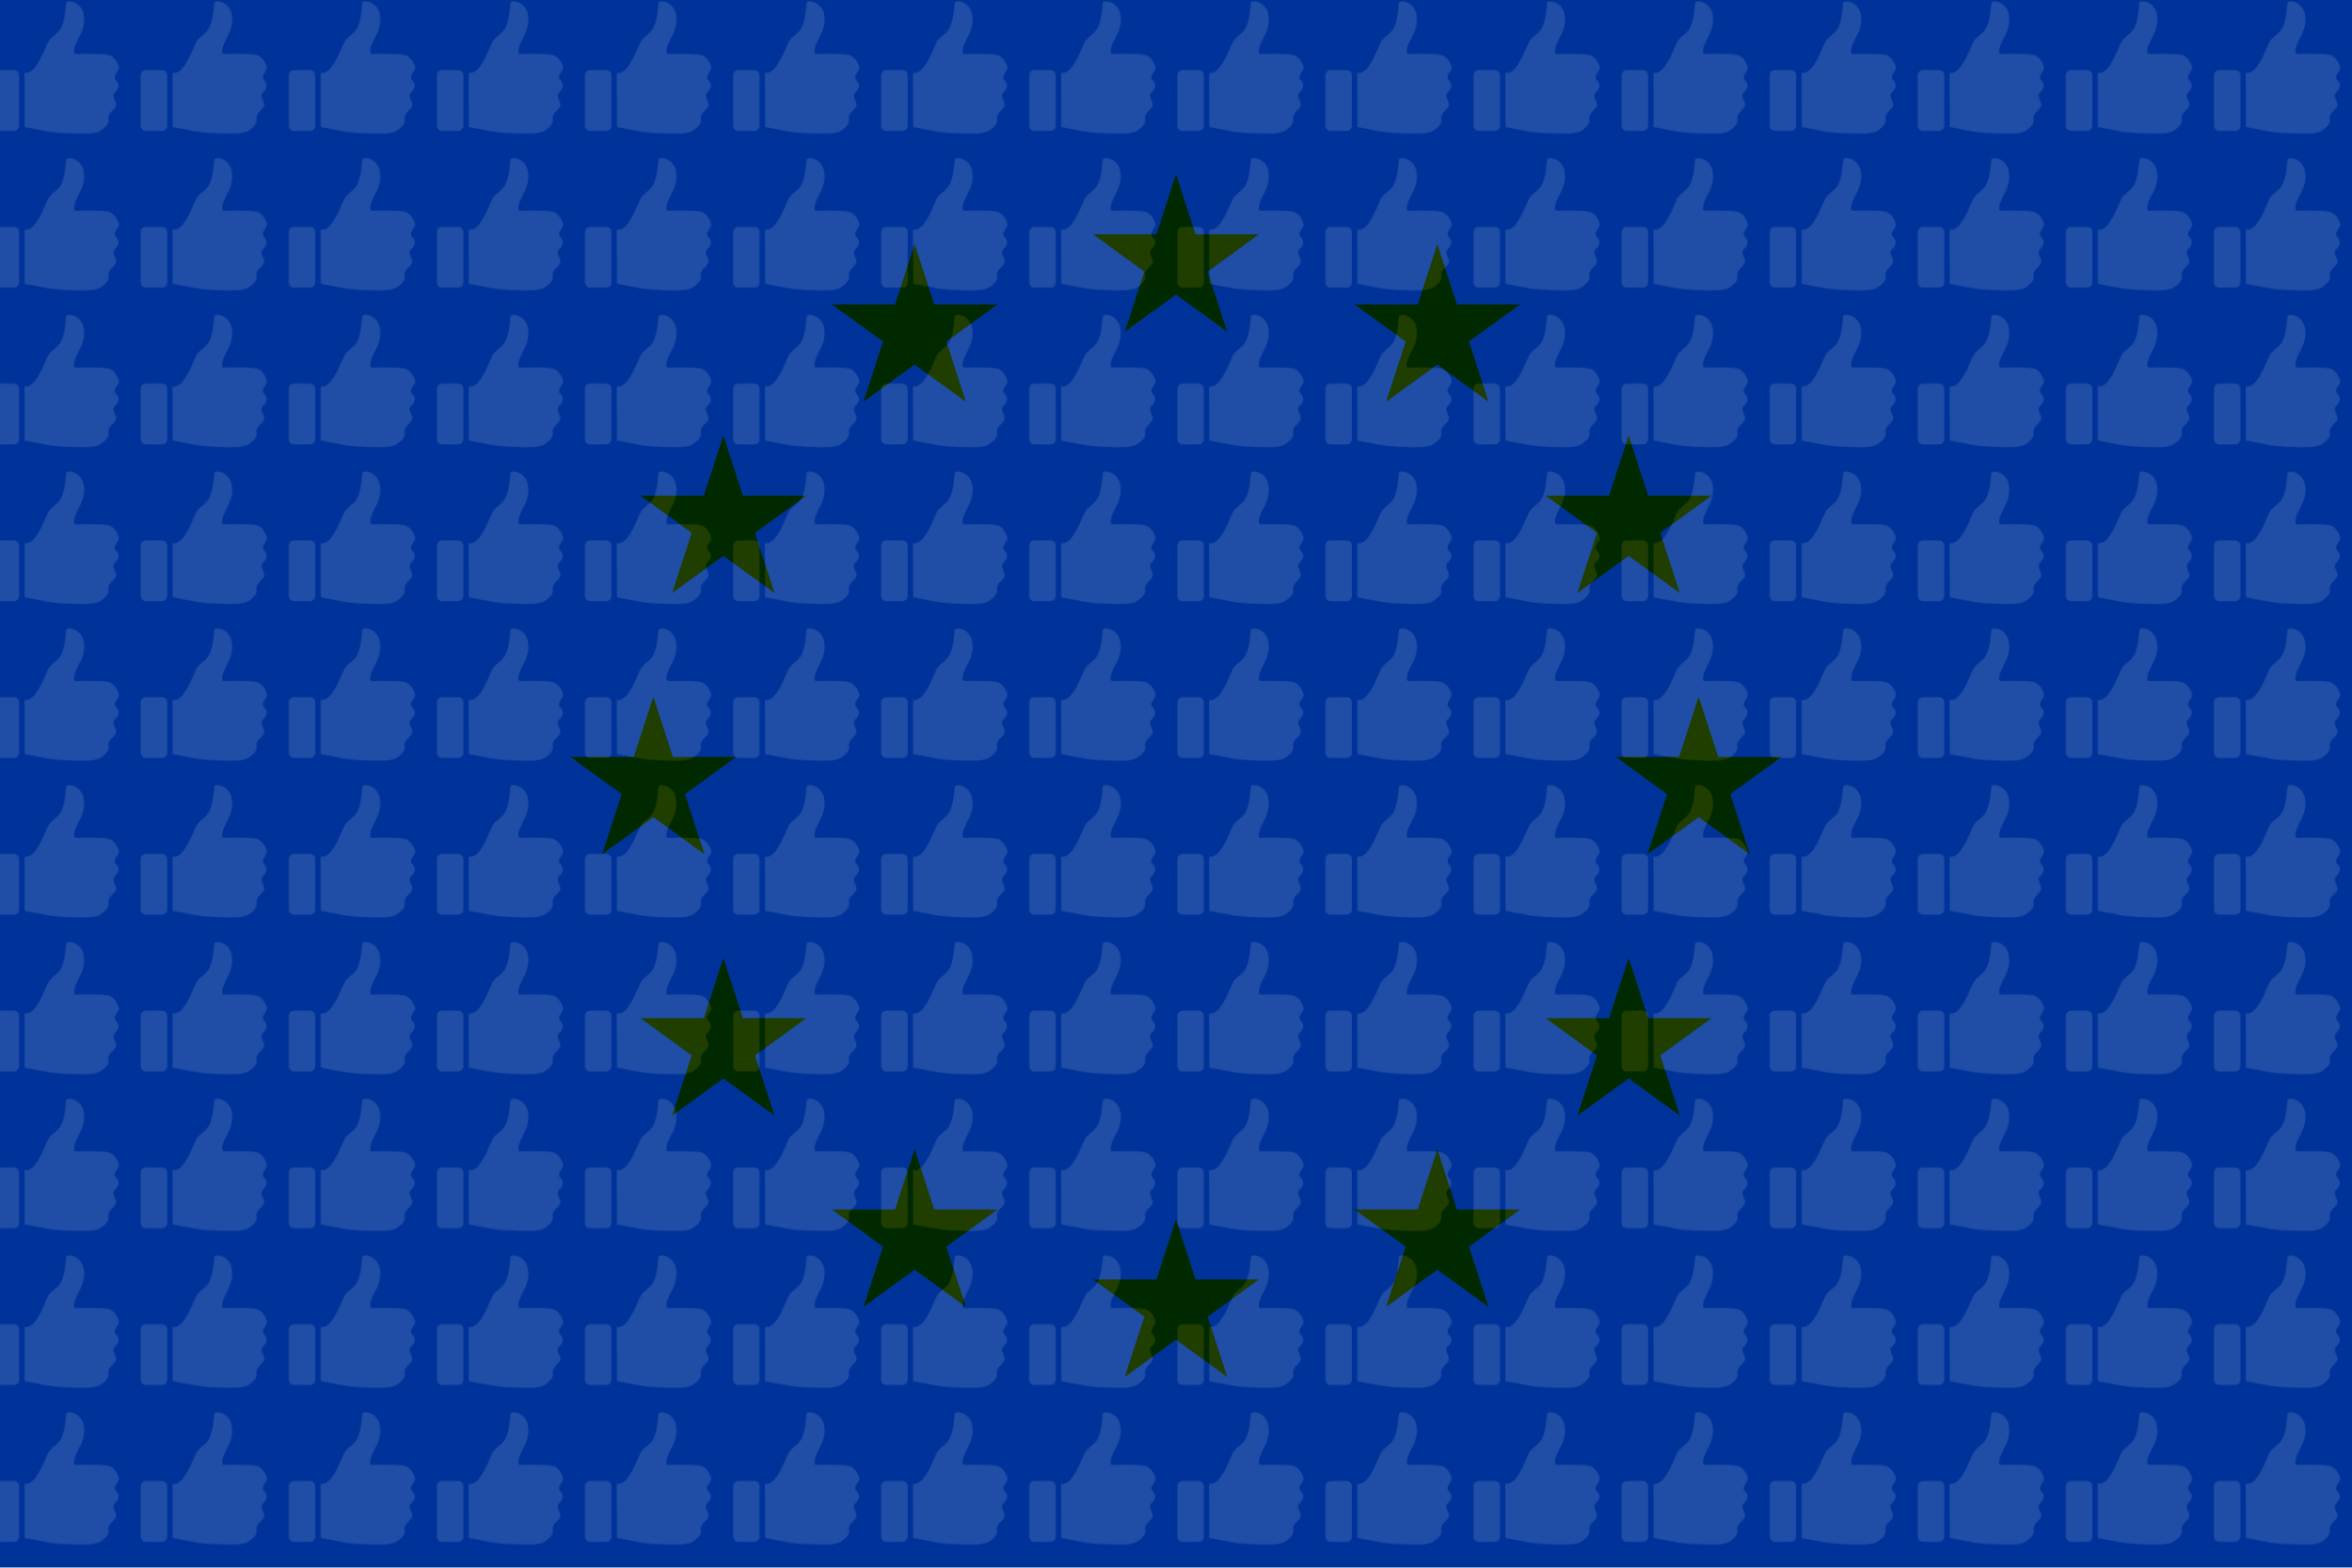 <?xml version="1.0" encoding="UTF-8" standalone="no"?>
<svg version="1.1" xmlns="http://www.w3.org/2000/svg" xmlns:xlink="http://www.w3.org/1999/xlink" viewBox="-1350 -900 2700 1800">
	<defs>
		<path id="Star" d="m0-100l22.451 69.098 72.654 0-58.778 42.705 22.451 69.098-58.779-42.705-58.779 42.705 22.451-69.098-58.778-42.705 72.654 0z"/>

		<pattern id="ThumbsUp" x="0" y="0" width="170" height="180" viewBox="-15 -15 1700 1800" patternUnits="userSpaceOnUse">
			<path fill="white" fill-opacity="0.125" stroke="none" stroke-width="0" d="m0 848.906c0-32.79 26.581-59.371 59.371-59.371l185.724 0c32.789 0 59.371 26.581 59.371 59.371l0 579.105c0 32.79-26.582 59.37-59.371 59.37l-185.724 0c-32.789 0-59.371-26.58-59.371-59.37zm867.206-848.483c89.45-7.317 168.447 67.853 178.567 154.76c18.25 93.412-12.1 187.411-58.735 267.74c-24.835 55.204-62.136 113.96-48.687 176.84c46.812 12.947 105.142-1.596 156.292 3.269c83.64 1.948 169.32-3.629 251.13 16.287c54.96 25.792 90.98 84.905 105.34 142.28c-3.5 52.644-84.51 95.832-30.02 149.36c47.38 46.553 21.64 103.302-22.49 140.412c-40.67 54.73 50.39 112.71 8.47 168.84c-30.43 42.42-90.69 73.95-75.17 135.35c7.1 61.69-53.36 101.55-97.19 133.04c-77.18 38.53-167.56 28.5-251.255 30.49c-140.11-4.42-281.42-6.19-418.52-38.51c-65.784-12.46-131.88-23.51-197.46-36.9l-1.935-622.477c55.352 7.866 99.96-31.753 129.24-74.413c64.804-87.312 99.96-191.1 146.391-288.1c43.382-65.348 127.94-96.117 153.269-175.12c36.043-83.668 39.88-176.1 49.535-265.38c-4.062-11.536 31.497-18.048 23.221-17.769z"/>
		</pattern>

		<filter id="Retlif" color-interpolation-filters="sRGB">
			<feTurbulence type="fractalNoise" seed="0" baseFrequency="1" numOctaves="2" result="v555"/>
			<feColorMatrix type="saturate" values="0" result="v666"/>
			<feComposite operator="arithmetic" in="SourceGraphic" in2="v666" k1="1.25" k2="0.5" k3="0.5" result="v777"/>
			<feBlend mode="normal" in="v777" in2="SourceGraphic" result="v888"/>
			<feComposite operator="in" in="v888" in2="SourceGraphic" result="v999"/>
		</filter>

		<filter id="Litref" color-interpolation-filters="sRGB">
			<feGaussianBlur in="SourceAlpha" stdDeviation="2.3" result="v55"/>
			<feMorphology in="SourceAlpha" radius="6.6" result="v66"/>
			<feGaussianBlur in="v66" stdDeviation="8.9"/>
			<feColorMatrix values="1 0 0 0 0 0 1 0 0 0 0 0 1 0 0 0 0 0 0.3 0" result="v77"/>
			<feComposite operator="out" in="v55" in2="v77" result="v88"/>
			<feGaussianBlur stdDeviation="1.7" result="v99"/>
			<feDiffuseLighting surfaceScale="10">
				<feDistantLight elevation="45" azimuth="225"/>
			</feDiffuseLighting>
			<feBlend mode="multiply" in2="SourceGraphic"/>
			<feComposite operator="in" in2="SourceAlpha" result="v11"/>
			<feSpecularLighting specularExponent="17.9" surfaceScale="5" in="v99">
				<feDistantLight elevation="45" azimuth="225"/>
			</feSpecularLighting>
			<feComposite operator="atop" in2="v11"/>
		</filter>
	</defs>

	<g id="EuropeanFlag" stroke="none" stroke-width="0">
		<title>Granite Plaque Europe Flag Thumbs Up, by Adam Stanislav</title>
		<desc>This flag of Europe displays a circle of golden mullets (heraldic stars, not fish or hairdos) on a granite plaque azure field of thumbs up.</desc>

		<g id="AzureField" filter="url(#Retlif)">
			<rect fill="#039" x="-1350" y="-900" width="2700" height="1800"/>
			<rect fill="url(#ThumbsUp)" x="-1350" y="-900" width="2700" height="1800"/>
		</g>

		<g id="GoldMullets" fill="#FC0" filter="url(#Litref)">
			<use x="0" y="-600" xlink:href="#Star"/>
			<use x="300" y="-519.615" xlink:href="#Star"/>
			<use x="519.615" y="-300" xlink:href="#Star"/>
			<use x="600" y="0" xlink:href="#Star"/>
			<use x="519.615" y="300" xlink:href="#Star"/>
			<use x="300" y="519.615" xlink:href="#Star"/>
			<use x="0" y="600" xlink:href="#Star"/>
			<use x="-300" y="519.615" xlink:href="#Star"/>
			<use x="-519.615" y="300" xlink:href="#Star"/>
			<use x="-600" y="0" xlink:href="#Star"/>
			<use x="-300" y="-519.615" xlink:href="#Star"/>
			<use x="-519.615" y="-300" xlink:href="#Star"/>
		</g>
	</g>
</svg>
